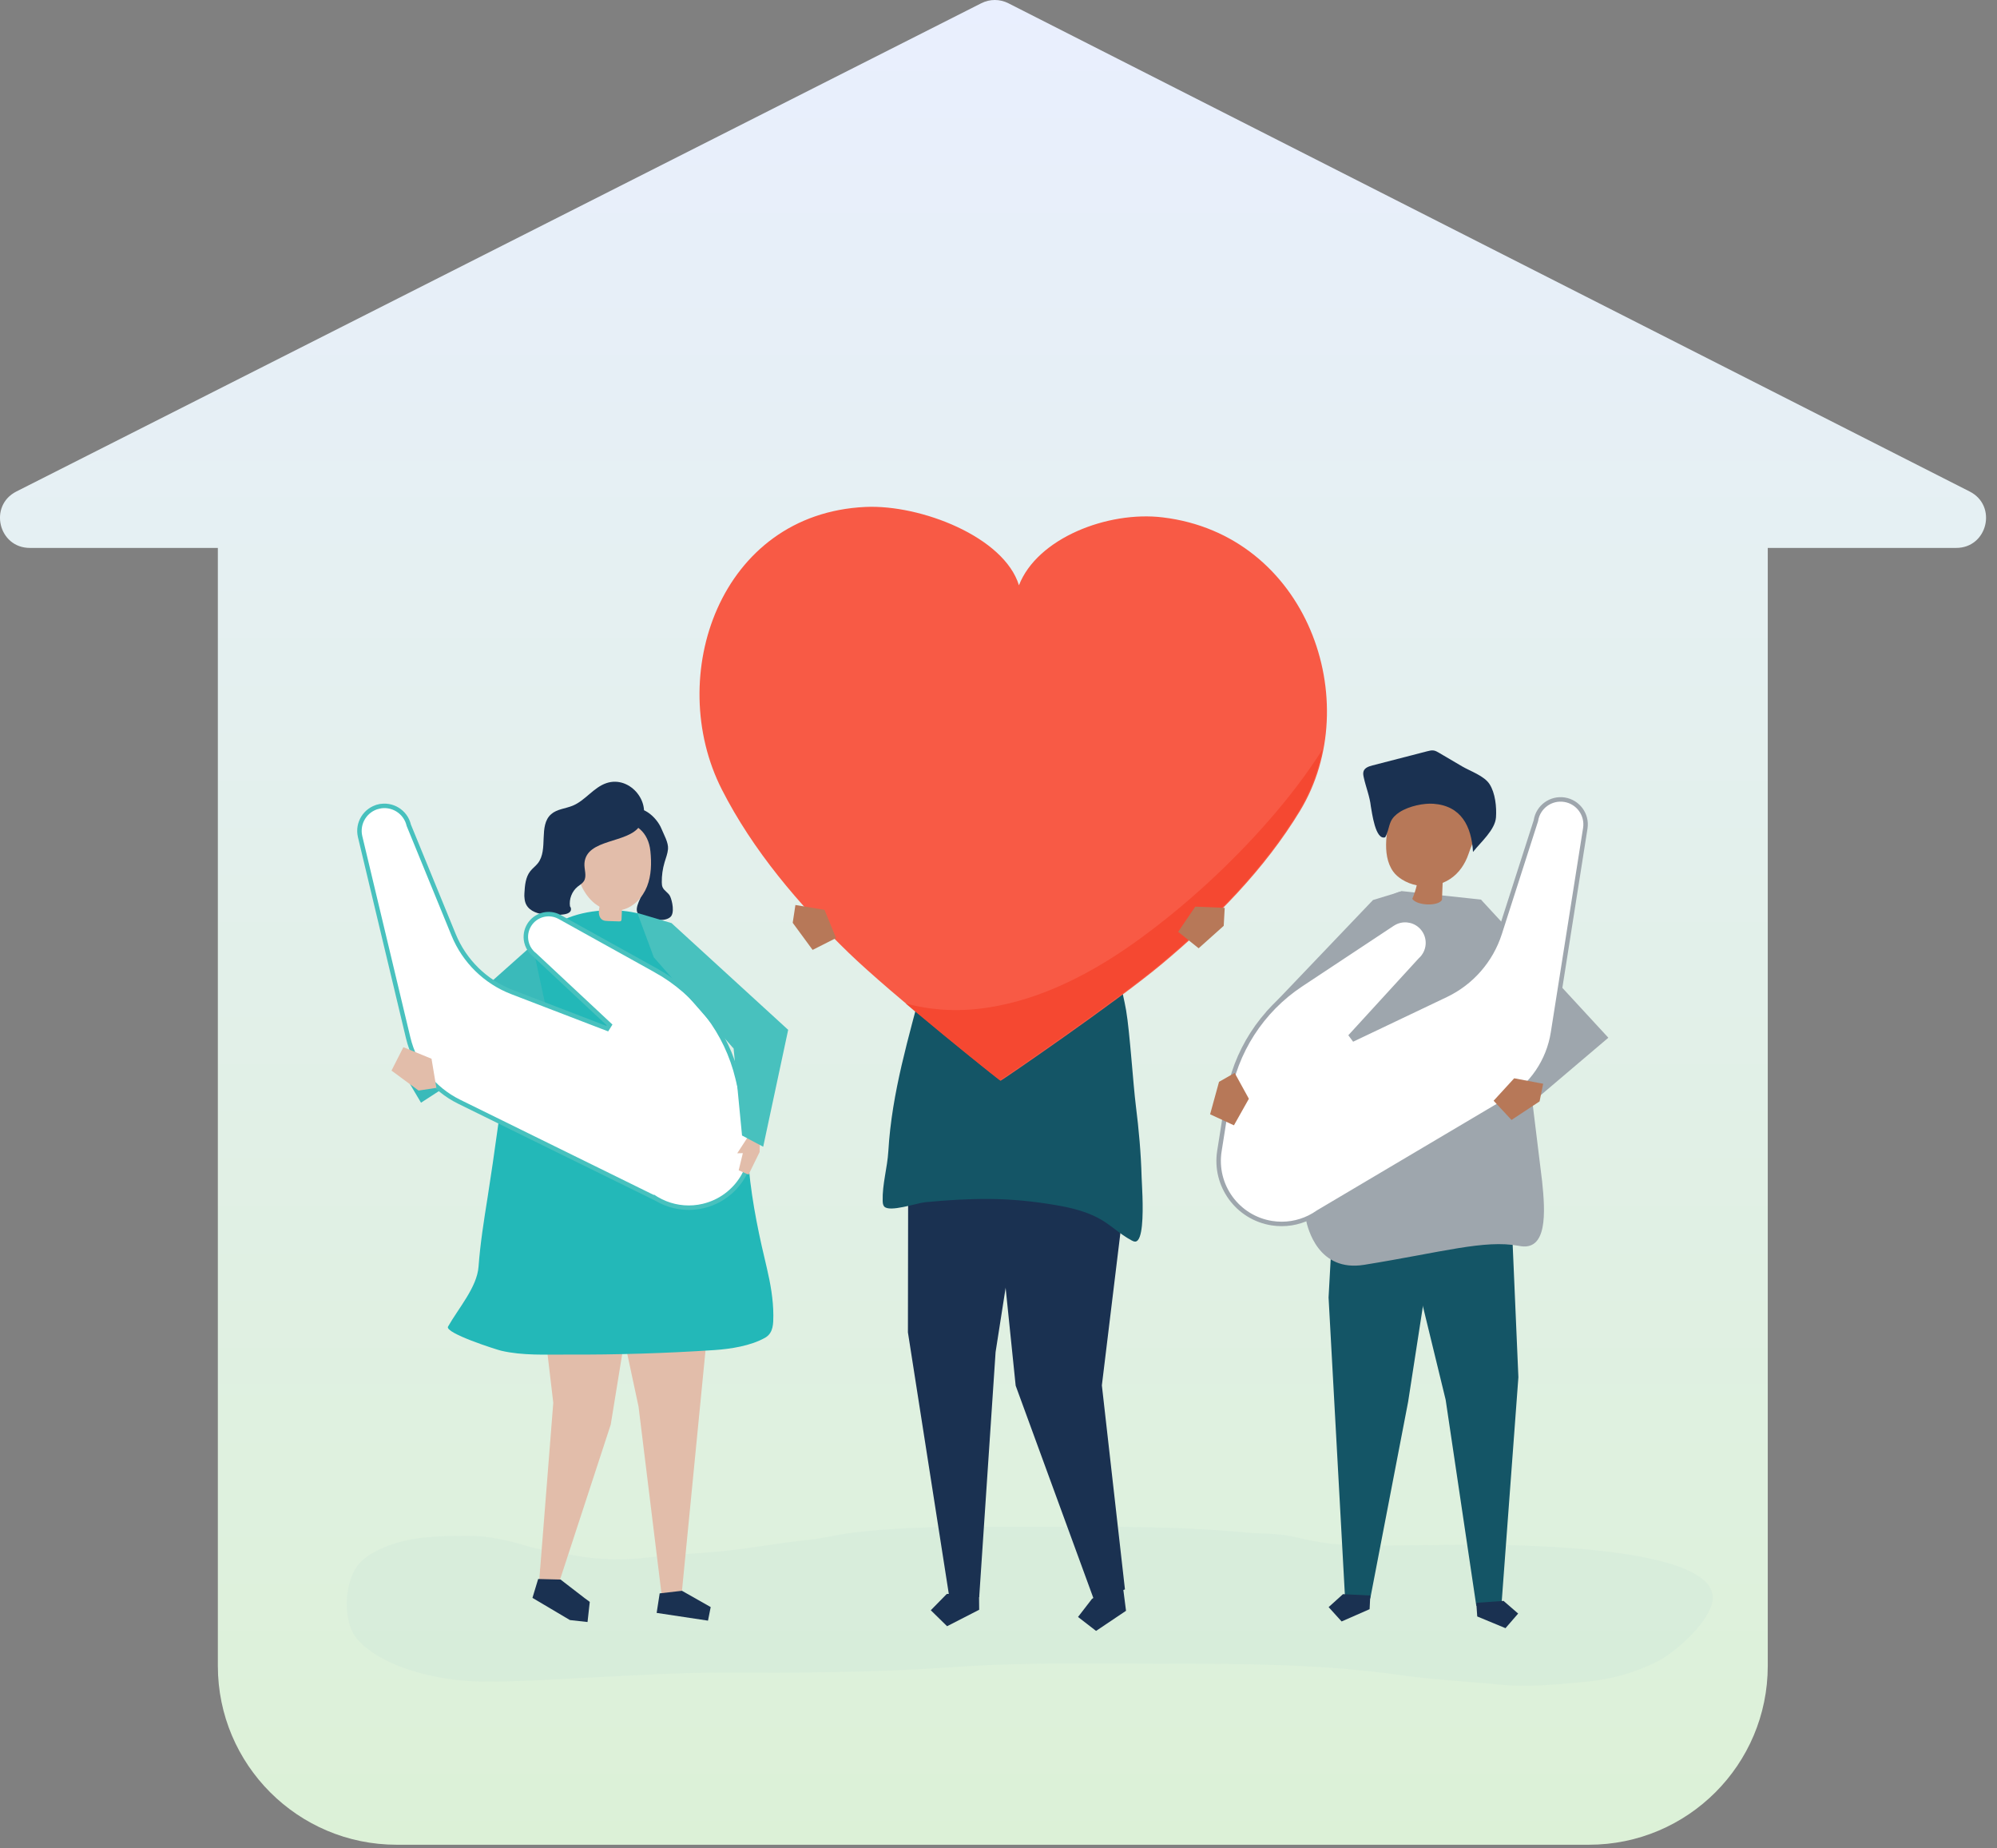 <?xml version="1.0" encoding="UTF-8"?>
<svg xmlns="http://www.w3.org/2000/svg" width="134" height="124" viewBox="0 0 134 124" fill="none">
  <rect x="0" y="0" width="134" height="124" fill="#808080" stroke="none"/>
  <g id="Group 290419">
    <path id="Union" fill-rule="evenodd" clip-rule="evenodd" d="M106.618 123.758C113.246 123.758 118.618 118.385 118.618 111.758L118.618 36.758L131.263 36.758C133.366 36.758 134.044 33.927 132.168 32.975L67.659 0.217C67.091 -0.072 66.419 -0.072 65.85 0.215L1.099 32.973C-0.779 33.924 -0.103 36.758 2.002 36.758L14.618 36.758L14.618 111.758C14.618 118.385 19.991 123.758 26.618 123.758L106.618 123.758Z" fill="url(#paint0_linear_1160_1818)"></path>
    <g id="Group 289963">
      <g id="Group 289961">
        <g id="g10">
          <g id="g12">
            <path id="path16" d="M102.28 113.092C101.712 113.092 101.141 113.069 100.563 113.012C98.356 112.793 96.118 112.684 93.922 112.373C88.881 111.658 83.838 111.616 78.76 111.616C76.744 111.616 74.728 111.596 72.712 111.596C69.778 111.596 66.844 111.638 63.916 111.846C59.347 112.17 54.77 112.221 50.193 112.221C49.502 112.221 48.811 112.22 48.12 112.219C48.076 112.219 48.032 112.218 47.988 112.218C45.453 112.218 42.928 112.384 40.397 112.501C37.855 112.618 35.384 112.811 32.856 112.811C32.628 112.811 32.4 112.809 32.171 112.806C29.645 112.769 25.8 111.99 23.999 110.003C22.929 108.823 23.074 105.984 24.145 104.846C24.613 104.349 25.368 103.959 25.984 103.722C27.74 103.047 29.526 103.046 31.36 103.032C31.383 103.032 31.405 103.032 31.428 103.032C32.693 103.032 34.01 103.302 35.223 103.677C36.326 104.019 37.454 104.139 38.577 104.351C39.495 104.525 40.478 104.609 41.45 104.609C42.083 104.609 42.71 104.574 43.313 104.505C44.943 104.319 46.584 104.233 48.219 104.087C50.249 103.905 52.235 103.512 54.258 103.301C55.27 103.195 56.26 102.933 57.27 102.814C59.949 102.499 62.634 102.43 65.318 102.422C65.533 102.421 65.749 102.421 65.964 102.421C67.244 102.421 68.525 102.431 69.804 102.431C70.843 102.431 71.881 102.428 72.92 102.428C76.473 102.428 80.023 102.466 83.566 102.808C84.664 102.914 85.755 102.849 86.838 103.101C87.925 103.354 89.022 103.584 90.136 103.63C91.089 103.668 92.045 103.681 93.001 103.681C94.704 103.681 96.408 103.641 98.105 103.634C98.275 103.633 98.512 103.632 98.805 103.632C102.603 103.632 115.828 103.817 114.88 107.556C114.515 108.993 112.395 110.863 111.206 111.465C109.704 112.226 108.062 112.675 106.408 112.827C105.015 112.955 103.656 113.092 102.28 113.092Z" fill="#C4DED5" fill-opacity="0.22"></path>
            <path id="path18" d="M75.419 106.989L75.557 108.063L73.547 109.413L72.336 108.477L73.272 107.265L75.281 105.916L75.419 106.989Z" fill="#1A3151"></path>
            <path id="path20" d="M75.485 106.629L73.936 92.938L75.8 77.61L75.381 74.35L67.054 74.033L66.754 79.34L68.152 92.959L73.41 107.329L75.485 106.629Z" fill="#1A3151"></path>
            <path id="path22" d="M60.944 75.567L60.922 89.384L63.703 107.17L65.705 107.15L66.805 90.702L69.38 74.239L60.944 75.567Z" fill="#1A3151"></path>
            <path id="path24" d="M65.704 107.994L63.55 109.098L62.457 108.027L63.529 106.934L65.693 106.912L65.704 107.994Z" fill="#1A3151"></path>
            <path id="path26" d="M76.661 80.266C76.642 79.668 76.609 79.168 76.604 78.99C76.561 77.384 76.418 75.781 76.217 74.186C76.036 72.757 75.809 69.21 75.564 67.789C75.362 66.617 74.659 63.69 74.15 62.602C72.886 59.897 73.277 59.647 67.723 58.844C65.289 58.492 64.714 60.009 62.724 61.753C62.527 61.925 62.538 62.95 62.493 63.221C62.413 63.699 62.327 64.176 62.228 64.65C62.151 65.023 62.065 65.395 61.97 65.765C60.979 69.589 59.84 73.266 59.608 77.23C59.542 78.348 59.198 79.434 59.228 80.562C59.232 80.692 59.243 80.831 59.323 80.933C59.659 81.356 61.515 80.709 62.078 80.654C63.511 80.513 64.974 80.424 66.415 80.435C67.894 80.446 69.379 80.595 70.832 80.846C71.805 81.009 72.797 81.245 73.666 81.699C74.496 82.132 75.095 82.77 75.937 83.219C76.017 83.261 76.104 83.305 76.195 83.293C76.678 83.226 76.701 81.527 76.661 80.266Z" fill="#145566"></path>
            <path id="path28" d="M67.72 59.607C68 59.745 68.661 59.795 69.351 59.525C69.49 59.47 69.584 59.336 69.582 59.187C69.577 58.768 69.543 58.349 69.481 57.935C69.999 57.752 70.597 57.48 70.687 56.939C70.715 56.768 70.686 56.594 70.656 56.424C70.535 55.72 70.413 55.016 70.291 54.312C70.249 54.069 70.205 53.818 70.072 53.61C69.84 53.244 69.389 53.084 68.962 53.01C67.872 52.82 66.684 53.056 65.839 53.77C65.615 53.96 65.411 54.189 65.312 54.466C65.159 54.893 65.273 55.365 65.389 55.804C65.495 56.209 65.602 56.614 65.708 57.02C65.83 57.486 66.007 58.015 66.456 58.19C66.695 58.283 66.976 58.256 67.192 58.393C67.573 58.635 67.522 59.202 67.72 59.607Z" fill="#D5C6AB"></path>
            <path id="path30" d="M61.707 52.556C61.521 50.809 62.284 48.968 63.722 49.334C64.593 49.556 65.372 49.923 66.248 49.596C67.072 49.288 67.667 49.413 68.528 49.721C69.459 50.053 70.71 50.131 71.553 50.601C71.905 50.797 72.186 51.103 72.405 51.441C73.164 52.613 73.168 54.229 72.415 55.405C72.247 55.669 72.044 55.91 71.832 56.14C71.393 56.617 70.867 57.205 70.262 57.382C70.248 56.841 70.741 55.136 70.325 54.692C69.666 53.989 68.176 54.234 67.358 54.408C66.466 54.596 65.671 55.228 64.787 55.363C62.834 55.661 61.877 54.147 61.707 52.556Z" fill="#3B3631"></path>
            <path id="path32" d="M78.012 34.709C74.327 34.267 69.601 36.101 68.372 39.266C67.381 36.02 61.783 33.839 58.075 34.009C48.291 34.459 44.579 45.388 48.439 52.97C50.517 57.051 53.586 60.666 56.959 63.933C59.785 66.67 67.116 72.523 67.139 72.505C67.162 72.525 74.907 67.224 77.927 64.702C81.533 61.69 84.862 58.31 87.236 54.392C91.648 47.113 87.737 35.874 78.012 34.709Z" fill="#F85A45"></path>
            <path id="path34" d="M61.415 67.866C61.197 67.683 60.978 67.499 60.762 67.316C60.77 67.318 60.778 67.321 60.787 67.323C60.996 67.5 61.207 67.677 61.418 67.854C61.417 67.858 61.416 67.862 61.415 67.866Z" fill="#9FBCB1"></path>
            <path id="path36" d="M67.087 72.475C67.087 72.475 67.087 72.475 67.087 72.475H67.087C67.058 72.475 64.23 70.226 61.414 67.866C61.415 67.862 61.416 67.858 61.417 67.854C64.052 70.064 66.712 72.188 67.093 72.472C67.09 72.474 67.088 72.475 67.087 72.475Z" fill="#124B5A"></path>
            <path id="path38" d="M67.092 72.473C66.711 72.188 64.051 70.064 61.416 67.854C61.205 67.677 60.995 67.5 60.785 67.323C61.865 67.615 62.99 67.764 64.144 67.764C64.78 67.764 65.425 67.719 66.076 67.627C69.913 67.09 73.451 65.191 76.493 62.974C79.638 60.681 82.557 57.984 85.099 55.09C86.431 53.572 87.667 51.968 88.743 50.274C88.466 51.707 87.951 53.095 87.183 54.363C84.808 58.281 81.48 61.66 77.873 64.672C74.898 67.158 67.334 72.34 67.092 72.473Z" fill="#F54831"></path>
            <path id="path40" d="M42.962 83.935L35.609 81.231L37.125 94.111L36.247 105.223L36.223 105.297L36.241 105.299L36.164 106.275L37.518 106.155L40.982 95.566L42.696 85.02L42.962 83.935Z" fill="#E2BDAA"></path>
            <path id="path42" d="M37.615 105.968L36.111 105.93L35.727 107.2L35.765 107.211L35.755 107.212L38.242 108.685L39.424 108.817L39.574 107.466L39.255 107.232L37.615 105.968Z" fill="#1A3151"></path>
            <path id="path44" d="M47.971 84.156L45.761 106.721L44.419 107.17L42.847 94.368L40.312 82.509L47.971 84.156Z" fill="#E2BDAA"></path>
            <path id="path46" d="M45.76 106.721L47.688 107.814L47.507 108.724L44.062 108.205L44.265 106.894L45.76 106.721Z" fill="#1A3151"></path>
            <path id="path48" d="M51.418 89.695C51.883 89.372 51.893 88.809 51.892 88.246C51.891 87.188 51.7 86.107 51.458 85.079C50.996 83.15 50.473 80.828 50.243 78.329C49.648 71.87 47.608 67.536 47.608 67.536L46.95 65.781C46.819 65.553 46.684 65.328 46.542 65.105C45.72 63.815 44.293 61.624 42.766 61.265C42.735 61.257 42.703 61.25 42.67 61.243C41.066 60.891 39.009 61.054 37.559 61.834C37.284 61.982 37.039 62.179 36.796 62.376C36.087 62.948 35.509 63.257 35.203 64.129C34.937 64.886 34.876 65.712 34.729 66.496C34.432 68.09 34.255 69.702 34.017 71.305C33.572 74.311 33.194 77.326 32.718 80.327C32.472 81.872 32.225 83.419 32.11 84.98C32.007 86.36 30.762 87.761 30.063 88.998C29.82 89.428 33.316 90.543 33.629 90.616C35.079 90.954 36.622 90.868 38.117 90.874C41.393 90.889 44.67 90.788 47.939 90.572C49.025 90.499 50.364 90.292 51.328 89.751C51.359 89.733 51.389 89.715 51.418 89.695Z" fill="#23B8B8"></path>
            <path id="path50" d="M43.444 57.767C43.723 58.606 43.319 59.5 42.964 60.264C42.65 60.941 42.54 61.387 43.339 61.57C43.789 61.673 44.587 61.865 44.982 61.521C45.281 61.26 45.113 60.454 44.967 60.134C44.856 59.889 44.562 59.765 44.458 59.518C44.415 59.416 44.409 59.302 44.407 59.192C44.401 58.739 44.463 58.287 44.592 57.853C44.679 57.559 44.797 57.27 44.824 56.964C44.862 56.52 44.548 56.004 44.384 55.596C44.077 54.838 43.01 53.821 42.116 54.416C41.913 54.552 41.794 54.781 41.695 55.004C41.636 55.138 41.58 55.277 41.578 55.423C41.571 56.005 42.103 56.103 42.47 56.38C42.922 56.722 43.266 57.232 43.444 57.767Z" fill="#1A3151"></path>
            <path id="path52" d="M41.745 61.039C42.52 60.856 43.126 60.205 43.418 59.464C43.709 58.723 43.724 57.901 43.643 57.109C43.375 54.473 40.096 54.642 38.986 56.663C38.018 58.423 39.492 61.569 41.745 61.039Z" fill="#E2BDAA"></path>
            <path id="path54" d="M41.745 60.755C41.732 61.055 41.719 61.355 41.706 61.656C41.705 61.699 41.701 61.748 41.67 61.779C41.635 61.815 41.579 61.816 41.529 61.814C41.284 61.806 41.039 61.797 40.794 61.789C40.673 61.784 40.547 61.779 40.44 61.721C40.206 61.596 40.157 61.279 40.195 61.016C40.232 60.753 40.327 60.487 40.271 60.228C40.776 60.477 41.256 59.914 41.761 60.163L41.745 60.755Z" fill="#E2BDAA"></path>
            <path id="path56" d="M40.686 52.539C39.825 52.831 39.273 53.702 38.432 54.05C37.95 54.249 37.38 54.275 36.987 54.617C36.106 55.385 36.814 56.997 36.09 57.914C35.94 58.105 35.737 58.249 35.586 58.44C35.26 58.85 35.217 59.411 35.188 59.934C35.181 60.052 35.18 60.18 35.2 60.298C35.314 61.507 37.068 61.43 37.765 61.353C38.53 61.268 38.275 60.843 38.275 60.843L38.247 60.809C38.174 60.318 38.376 59.795 38.761 59.482C38.904 59.366 39.074 59.274 39.175 59.12C39.401 58.774 39.185 58.316 39.218 57.904C39.352 56.244 42.137 56.6 42.923 55.418C43.887 53.969 42.312 51.986 40.686 52.539Z" fill="#1A3151"></path>
            <path id="path58" d="M35.727 63.4L26.734 71.414L28.25 73.976L36.814 68.434L35.727 63.4Z" fill="#3ABABA"></path>
            <path id="path60" d="M24.163 56.123L24.184 56.211L27.39 69.629C27.836 71.495 29.09 73.065 30.811 73.912L30.811 73.912L44.031 80.413L44.031 80.412L44.042 80.419C44.238 80.536 44.444 80.637 44.658 80.722L44.658 80.722C45.438 81.031 46.316 81.114 47.194 80.905C49.465 80.362 50.867 78.081 50.324 75.809L49.494 72.336C48.759 69.259 46.766 66.632 44 65.097L44.073 64.966L44 65.097L37.56 61.521L37.518 61.5C37.203 61.335 36.83 61.279 36.458 61.368C35.637 61.564 35.13 62.389 35.326 63.21C35.386 63.462 35.506 63.683 35.666 63.865L35.679 63.88C35.739 63.946 35.804 64.006 35.874 64.06L35.875 64.06L35.885 64.069L40.903 68.759L40.747 69.009L34.364 66.557C32.582 65.873 31.162 64.483 30.439 62.716L27.434 55.375L27.428 55.36L27.425 55.347C27.209 54.448 26.305 53.895 25.406 54.109L25.371 53.964L25.406 54.109C24.508 54.324 23.953 55.225 24.163 56.123Z" fill="white" stroke="#48C1BE" stroke-width="0.3"></path>
            <path id="path62" d="M50.971 77.286L50.228 78.802L49.566 78.513L49.845 77.362L49.469 77.371L50.263 76.151L50.991 76.358L50.971 77.286Z" fill="#E2BDAA"></path>
            <path id="path64" d="M45.06 61.928L42.766 61.248L43.87 64.222L49.224 70.341L49.178 69.841L49.791 76.178L51.211 76.931L52.887 69.089L45.06 61.928Z" fill="#48C1BE"></path>
            <path id="path66" d="M28.087 73.162L29.281 72.981L28.956 71.029L27.067 70.252L26.27 71.823L28.087 73.162Z" fill="#E2BDAA"></path>
            <path id="path68" d="M53.191 61.908L53.373 60.713L55.325 61.041L56.1 62.931L54.527 63.726L53.191 61.908Z" fill="#B77858"></path>
            <path id="path70" d="M82.112 62.111L82.179 60.905L80.202 60.824L79.055 62.514L80.43 63.616L82.112 62.111Z" fill="#B77858"></path>
            <path id="path72" d="M99.372 60.35L107.921 69.618L101.424 75.134L100.463 73.976L103.007 68.688L98.023 64.293L99.372 60.35Z" fill="#9EA6AD"></path>
            <path id="path74" d="M101.499 83.445L101.885 92.394L100.754 107.61L99.061 107.73L97.005 93.91L94.16 82.216L101.499 83.445Z" fill="#145566"></path>
            <path id="path76" d="M99.124 108.444L101.019 109.229L101.869 108.249L100.889 107.399L99.059 107.529L99.124 108.444Z" fill="#1A3151"></path>
            <path id="path78" d="M89.52 80.278L89.148 87.043L90.251 107.156L91.945 107.241L94.485 94.049L96.725 79.582L89.52 80.278Z" fill="#145566"></path>
            <path id="path80" d="M91.901 107.955L90.023 108.779L89.152 107.817L90.114 106.947L91.947 107.038L91.901 107.955Z" fill="#1A3151"></path>
            <path id="path82" d="M99.373 60.35L94.085 59.784C94.085 59.784 91.143 60.098 89.147 67.085C88.036 70.972 87.698 77.096 87.617 81.764C87.742 82.431 88.468 85.348 91.536 84.853C96.804 84.003 99.609 83.153 101.903 83.578C103.858 84.003 103.692 81.312 103.478 79.258L102.699 72.904L99.373 60.35Z" fill="#9EA6AD"></path>
            <path id="path84" d="M98.351 53.768C97.018 53.474 95.646 53.211 94.312 53.475C94.019 53.533 93.706 53.635 93.547 53.887C93.486 53.985 93.453 54.097 93.423 54.209C93.087 55.46 92.659 57.316 93.483 58.469C93.641 58.689 93.852 58.863 94.078 59.005C94.382 59.195 94.717 59.324 95.064 59.392C94.992 59.703 94.892 60.008 94.766 60.301C95.071 60.761 96.494 60.816 96.757 60.375C96.772 59.993 96.787 59.612 96.802 59.23C96.975 59.16 97.142 59.075 97.299 58.971C97.908 58.571 98.309 57.963 98.541 57.283C98.795 56.542 99.152 55.838 99.383 55.083C99.468 54.808 99.534 54.494 99.39 54.245C99.236 53.981 98.903 53.891 98.604 53.824C98.52 53.805 98.435 53.786 98.351 53.768Z" fill="#B77858"></path>
            <path id="path86" d="M93.914 54.483C94.573 54.06 95.561 53.877 96.181 53.922C98.053 54.058 98.739 55.433 98.839 57.155C99.355 56.499 100.324 55.675 100.382 54.831C100.43 54.14 100.334 53.198 99.947 52.602C99.585 52.044 98.659 51.737 98.109 51.414C97.59 51.109 97.071 50.804 96.552 50.499C96.444 50.436 96.333 50.371 96.21 50.35C96.064 50.325 95.915 50.362 95.772 50.399C94.545 50.716 93.319 51.033 92.092 51.35C91.856 51.411 91.588 51.5 91.501 51.727C91.448 51.866 91.479 52.02 91.511 52.165C91.65 52.801 91.918 53.452 91.984 54.097C92.059 54.472 92.282 56.393 92.946 56.171C93.141 55.853 93.17 55.46 93.322 55.119C93.434 54.867 93.647 54.655 93.914 54.483Z" fill="#1A3151"></path>
            <path id="path88" d="M94.084 59.784L92.13 60.379L84.991 67.857L84.566 70.321L87.979 75.956L88.9 73.89L87.456 69.726L89.75 68.112L92.809 61.228L94.084 59.784Z" fill="#9EA6AD"></path>
            <path id="path90" d="M106.356 55.68L106.375 55.561C106.515 54.649 105.892 53.795 104.979 53.65C104.067 53.506 103.21 54.127 103.063 55.038L103.062 55.051L103.056 55.069L100.631 62.622C100.047 64.44 98.739 65.936 97.016 66.757L90.843 69.697L90.668 69.461L95.306 64.394L95.306 64.394L95.316 64.385C95.382 64.324 95.444 64.259 95.498 64.188L95.507 64.176L95.507 64.176L95.51 64.172C95.655 63.979 95.757 63.749 95.797 63.495L95.797 63.494C95.928 62.66 95.359 61.877 94.525 61.746L94.549 61.598L94.525 61.746C94.147 61.686 93.78 61.772 93.479 61.96L93.439 61.984L87.296 66.05C84.658 67.796 82.874 70.57 82.381 73.694L82.233 73.671L82.381 73.694L81.823 77.222C81.823 77.222 81.823 77.222 81.823 77.222C81.459 79.528 83.034 81.694 85.341 82.058C86.232 82.199 87.101 82.048 87.855 81.679C88.061 81.578 88.259 81.461 88.445 81.329L88.445 81.329L88.456 81.322L101.13 73.813L101.206 73.942L101.13 73.813C102.78 72.835 103.909 71.172 104.208 69.277L106.356 55.68Z" fill="white" stroke="#9EA6AD" stroke-width="0.3"></path>
            <path id="path92" d="M81.797 72.578L82.847 71.979L83.8 73.713L82.798 75.494L81.199 74.754L81.797 72.578Z" fill="#B77858"></path>
            <path id="path94" d="M103.306 73.89L103.548 72.706L101.603 72.339L100.223 73.845L101.423 75.134L103.306 73.89Z" fill="#B77858"></path>
          </g>
        </g>
      </g>
    </g>
  </g>
  <defs>
    <linearGradient id="paint0_linear_1160_1818" x1="66.632" y1="123.758" x2="66.632" y2="3.23217e-05" gradientUnits="userSpaceOnUse">
      <stop stop-color="#DCF1D7"></stop>
      <stop offset="1" stop-color="#E9EFFE"></stop>
    </linearGradient>
  </defs>
</svg>
